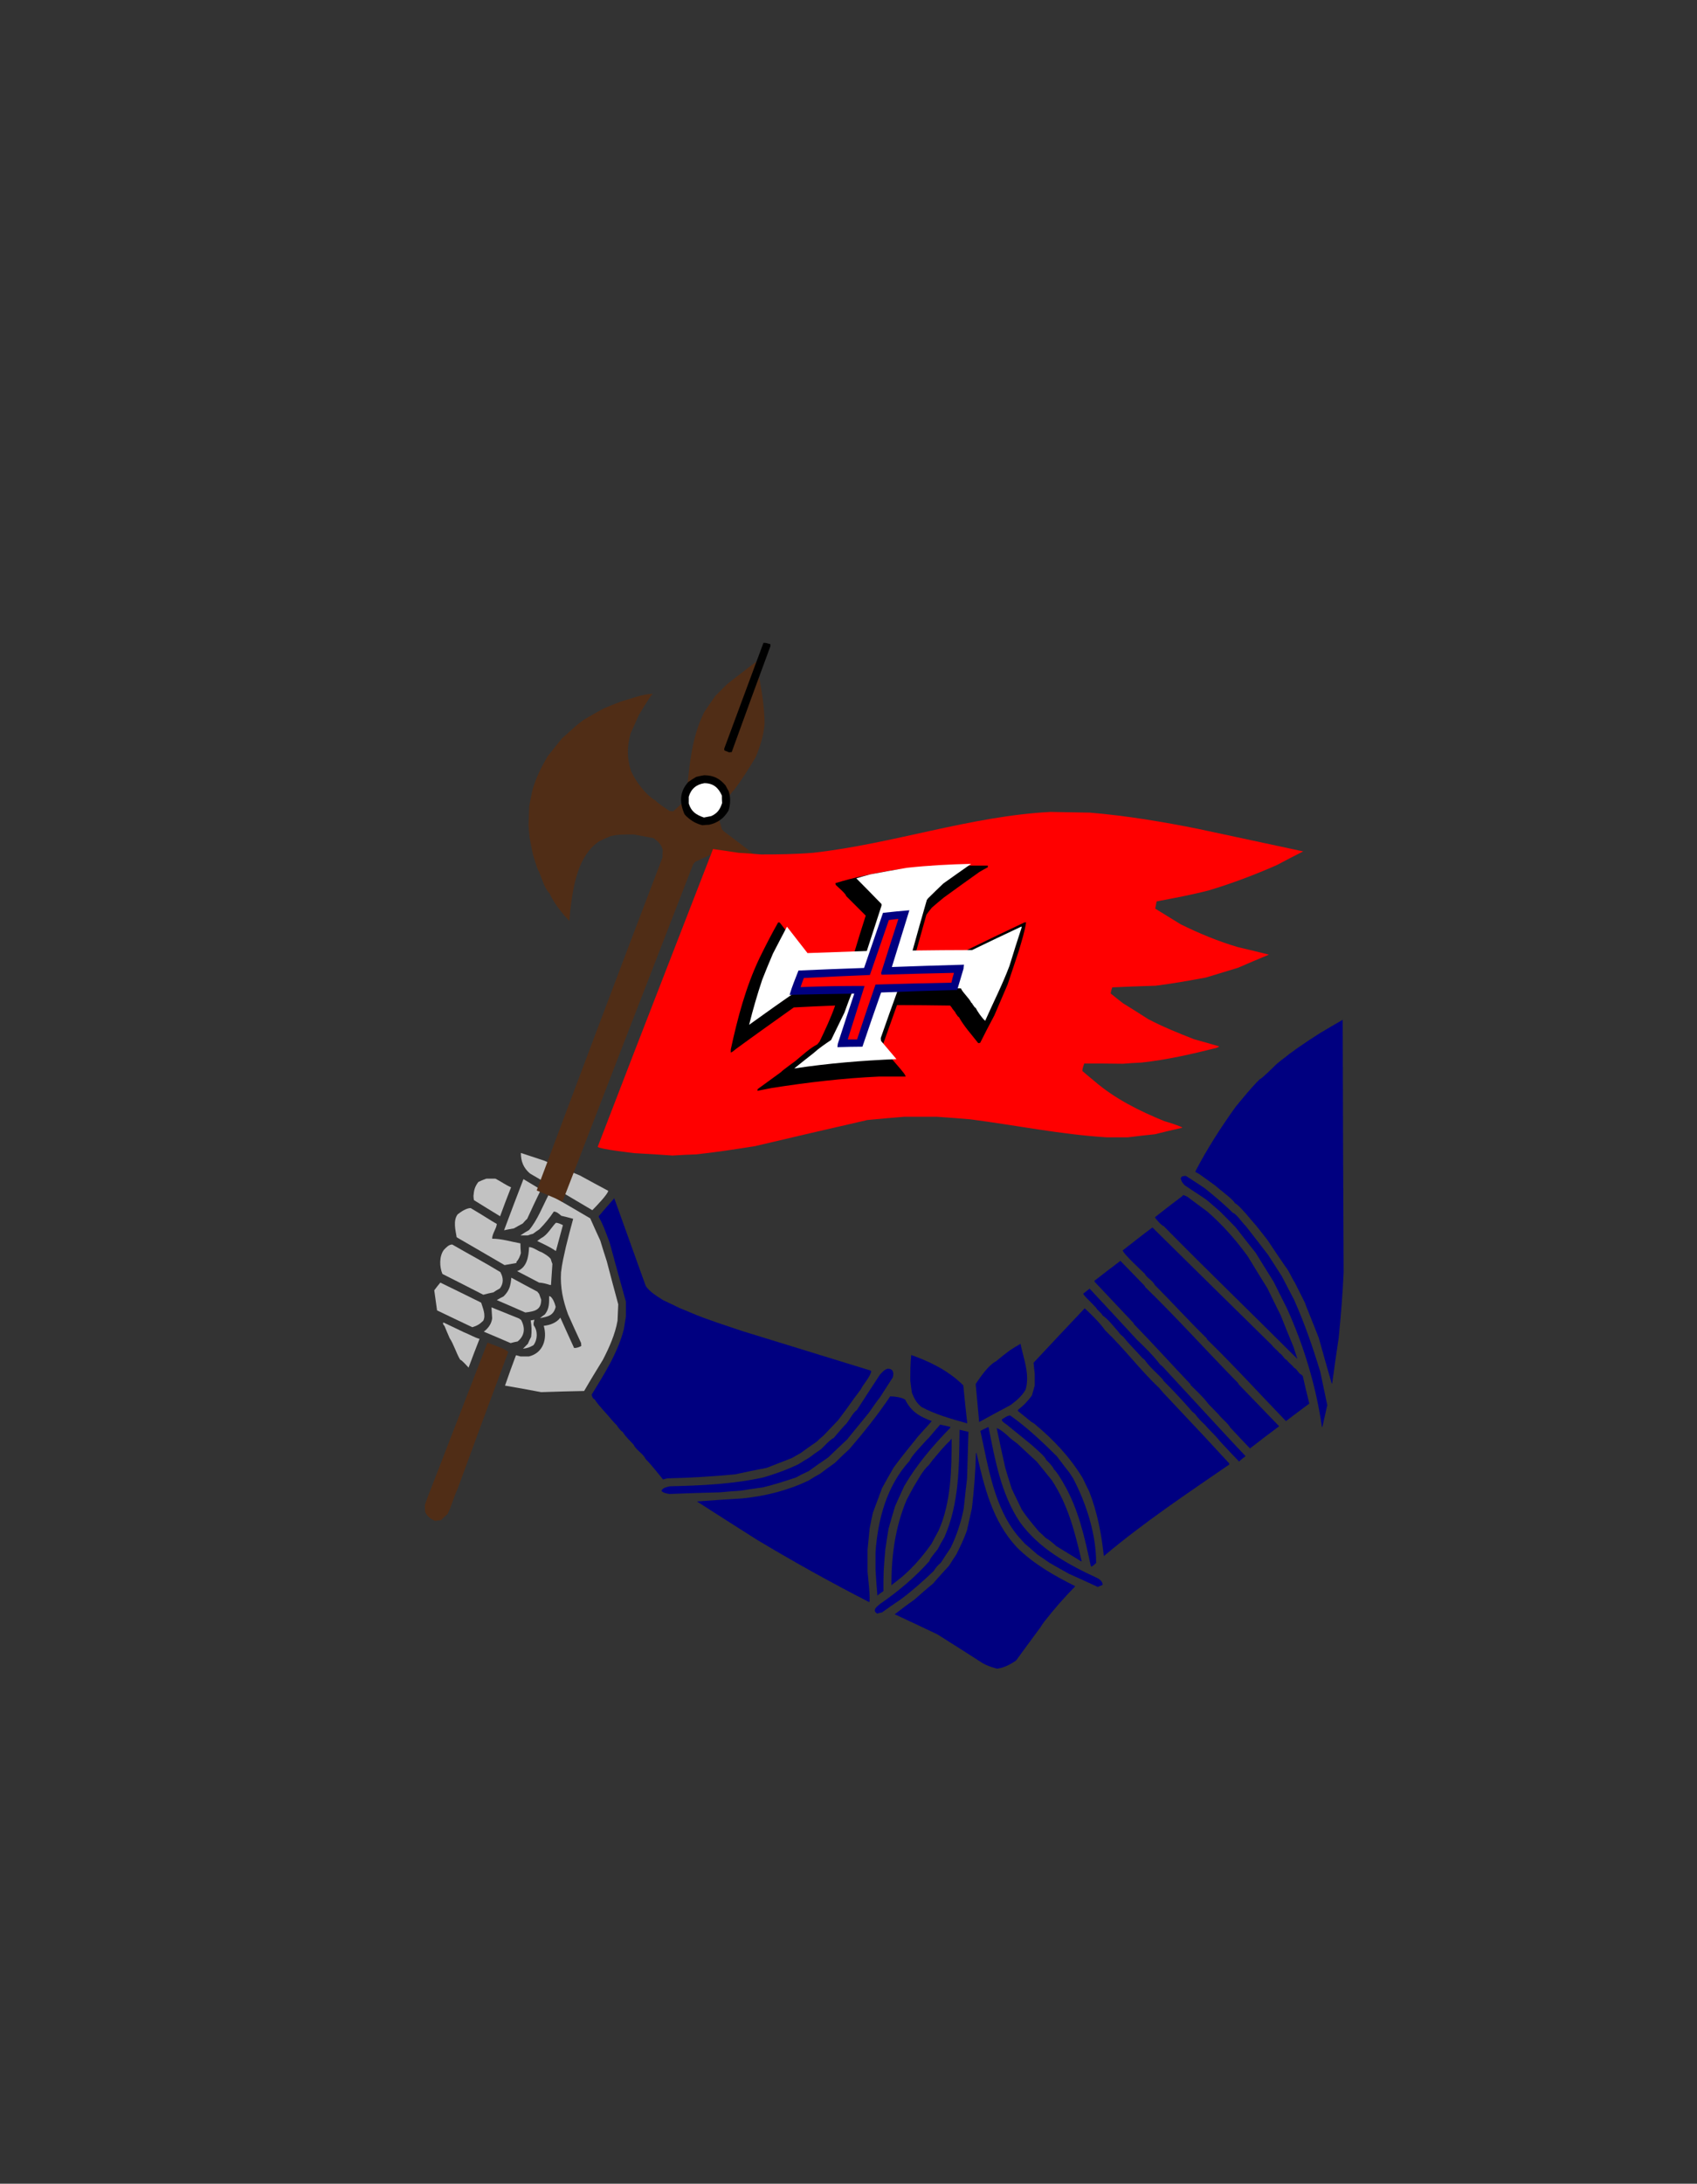 <?xml version="1.0" encoding="UTF-8" standalone="no"?>
<!-- Created with Sodipodi ("http://www.sodipodi.com/") -->

<svg
   xmlns:dc="http://purl.org/dc/elements/1.1/"
   xmlns:cc="http://creativecommons.org/ns#"
   xmlns:rdf="http://www.w3.org/1999/02/22-rdf-syntax-ns#"
   xmlns:svg="http://www.w3.org/2000/svg"
   xmlns="http://www.w3.org/2000/svg"
   xmlns:sodipodi="http://sodipodi.sourceforge.net/DTD/sodipodi-0.dtd"
   xmlns:inkscape="http://www.inkscape.org/namespaces/inkscape"
   xml:space="preserve"
   width="200mm"
   height="257.25mm"
   style="shape-rendering:geometricPrecision; text-rendering:geometricPrecision; image-rendering:optimizeQuality; fill-rule:evenodd; clip-rule:evenodd"
   viewBox="0 0 200 257.25"
   id="svg559"
   sodipodi:version="0.33beta"
   sodipodi:docname="arm with axe.svg"
   version="1.1"
   inkscape:version="0.47 r22583"><rect x="0" y="0" width="200" height="257.25" fill="#333333" stroke="none"/>
  <sodipodi:namedview
   id="base"
   showgrid="false"
   inkscape:zoom="1.0356376"
   inkscape:cx="561.00554"
   inkscape:cy="412.39742"
   inkscape:window-width="1366"
   inkscape:window-height="706"
   inkscape:window-x="-8"
   inkscape:window-y="-8"
   inkscape:window-maximized="1"
   inkscape:current-layer="svg559" />
  <defs
   id="defs560"><inkscape:perspective
   sodipodi:type="inkscape:persp3d"
   inkscape:vp_x="0 : 455.75787 : 1"
   inkscape:vp_y="0 : 1000 : 0"
   inkscape:vp_z="708.66144 : 455.75787 : 1"
   inkscape:persp3d-origin="354.33072 : 303.83858 : 1"
   id="perspective597" />
    <style
   type="text/css"
   id="style561">.fil1 {fill:#00923F}
    .fil0 {fill:#1F1A17}
    .fil4 {fill:#C2C1C1}
    .fil3 {fill:#DA251D}
    .fil2 {fill:white}
    .fil5 {fill:#FACF00}</style>
  </defs>
  
  
  
  
  
  
  
  
  
  
  
  
  
  
  
  
  
  
  
  
  
  
  
  
  
  
  
  
  
  
  
  
  
  
  
  
  
  
  
  
  
  
  
  
  
  
  
  
  
  
  
  
  
  
  
  
  
  
  
  
  
  
  
  
  
  
  
  
  
  
  
  
  
  
  
  
  
  
  
  
  
  
  
  
  
  
  
  
  
  
  
  
  
  
  
  
  
  
  
  
  
  
  
  
  
  
  
  
  <path
   id="_142044552"
   class="fil4"
   d="M117.52 196.577c-0.605,-0.165 -1.128,-0.33 -1.679,-0.633 -1.788,-1.156 -3.577,-2.284 -5.365,-3.412 -1.679,-0.798 -3.357,-1.596 -5.035,-2.366 0.77,-0.605 1.568,-1.183 2.366,-1.761 0.715,-0.633 1.431,-1.266 2.174,-1.871 0.605,-0.716 1.238,-1.403 1.871,-2.091 0.275,-0.44 0.55,-0.88 0.853,-1.321 0.468,-0.936 0.936,-1.899 1.266,-2.889 0.193,-0.881 0.385,-1.734 0.578,-2.587 0.248,-2.119 0.413,-4.293 0.468,-6.439 0,-0.028 0.028,-0.055 0.055,-0.083 0.935,4.045 1.871,8.035 4.76,11.144 1.954,1.954 4.375,3.329 6.851,4.568 0,0.028 0,0.055 0,0.083 -1.266,1.266 -2.476,2.669 -3.577,4.072 -0.165,0.22 -0.33,0.44 -0.468,0.688 -0.963,1.293 -1.926,2.614 -2.889,3.935 -0.715,0.468 -1.321,0.826 -2.229,0.963z"
   style="font-size:12;fill:#000080;stroke:none;stroke-width:1.058;fill-opacity:1;stroke-opacity:1;stroke-dasharray:none" />
  
  
  
  
  
  
  
  
  
  
  
  
  
  
  
  
  
  <path
   id="_142032280"
   class="fil4"
   d="M103.377 190.083c-0.633,-0.385 -0.028,-0.826 0.33,-1.128 2.119,-1.458 4.127,-3.137 5.833,-5.063 0,-0.248 0.826,-1.183 0.963,-1.376 0.248,-0.495 0.523,-0.963 0.798,-1.431 1.761,-4.017 1.734,-8.338 1.789,-12.658 0.33,0.083 0.688,0.165 1.046,0.248 -0.055,1.844 -0.11,3.687 -0.165,5.531 -0.138,1.156 -0.275,2.311 -0.385,3.467 -0.303,1.596 -0.826,3.192 -1.541,4.65 -0.385,0.578 -0.77,1.156 -1.156,1.761 -0.275,0.22 -0.66,0.633 -0.826,0.963 -1.238,1.183 -2.559,2.366 -3.935,3.385 -0.743,0.495 -1.458,0.991 -2.174,1.513 -0.193,0.028 -0.385,0.083 -0.578,0.138z"
   style="font-size:12;fill:#000080;stroke:none;stroke-width:1.058;fill-opacity:1;stroke-opacity:1;stroke-dasharray:none" />
  
  <path
   id="_142029904"
   class="fil4"
   d="M102.441 188.735c-4.513,-2.311 -8.97,-4.788 -13.318,-7.402 -2.339,-1.486 -4.678,-2.972 -6.989,-4.458 1.788,-0.138 3.577,-0.248 5.365,-0.358 2.697,-0.275 5.366,-0.935 7.814,-2.119 0.44,-0.275 0.88,-0.55 1.348,-0.798 0.578,-0.44 1.156,-0.853 1.734,-1.266 0.55,-0.55 1.128,-1.101 1.706,-1.623 1.706,-1.981 3.357,-4.045 4.815,-6.219 0.495,0 1.348,0.11 1.761,0.385 0.715,1.431 1.679,1.981 3.137,2.531 -0.633,0.77 -1.431,1.513 -2.036,2.339 -0.523,0.633 -1.046,1.293 -1.568,1.954 -0.303,0.385 -0.605,0.798 -0.908,1.211 -0.468,0.798 -0.908,1.596 -1.348,2.394 -0.358,0.963 -0.715,1.926 -1.073,2.889 -0.138,0.605 -0.275,1.211 -0.385,1.844 -0.083,0.826 -0.165,1.651 -0.248,2.504 0,0.853 0,1.734 0,2.614 0.028,0.44 0.385,3.385 0.193,3.577z"
   style="font-size:12;fill:#000080;stroke:none;stroke-width:1.058;fill-opacity:1;stroke-opacity:1;stroke-dasharray:none" />
  <path
   id="_142028504"
   class="fil4"
   d="M103.404 187.965c-0.083,-1.046 -0.165,-2.064 -0.22,-3.082 0,-0.688 0,-1.348 0,-2.009 0.275,-3.907 1.321,-7.842 4.017,-10.787 0.248,-0.605 1.238,-1.596 1.651,-2.064 0.193,-0.22 0.385,-0.44 0.605,-0.633 0.44,-0.523 0.88,-1.046 1.348,-1.568 0.385,0.083 0.798,0.165 1.211,0.275 -0.028,0.028 -0.055,0.083 -0.055,0.138 -2.036,2.091 -3.935,4.32 -5.393,6.824 -0.358,0.77 -0.715,1.569 -1.073,2.366 -0.275,0.88 -0.523,1.761 -0.77,2.642 -0.138,0.826 -0.275,1.651 -0.385,2.477 -0.083,0.826 -0.138,1.651 -0.193,2.504 -0.028,0.798 -0.028,1.596 -0.028,2.394 -0.248,0.165 -0.495,0.33 -0.715,0.523z"
   style="font-size:12;fill:#000080;stroke:none;stroke-width:1.058;fill-opacity:1;stroke-opacity:1;stroke-dasharray:none" />
  
  
  
  
  <path
   id="_142024528"
   class="fil4"
   d="M129.379 186.947c-1.128,-0.523 -2.256,-1.046 -3.385,-1.541 -0.798,-0.44 -1.568,-0.88 -2.339,-1.321 -0.468,-0.33 -0.935,-0.66 -1.403,-0.963 -0.495,-0.44 -0.991,-0.88 -1.486,-1.293 -0.275,-0.303 -0.523,-0.578 -0.77,-0.853 -2.862,-3.412 -3.522,-8.227 -4.457,-12.41 0.303,-0.165 0.633,-0.33 0.963,-0.468 0.77,3.88 1.458,7.842 3.687,11.199 2.284,3.164 5.696,5.008 9.135,6.604 0.303,0.138 0.633,0.44 0.633,0.798 -0.193,0.083 -0.385,0.165 -0.578,0.248z"
   style="font-size:12;fill:#000080;stroke:none;stroke-width:1.058;fill-opacity:1;stroke-opacity:1;stroke-dasharray:none" />
  
  <path
   id="_142022824"
   class="fil4"
   d="M105.055 186.754c0,-3.495 0.44,-6.824 1.788,-10.044 0.275,-0.523 0.55,-1.046 0.826,-1.541 0.44,-0.688 1.101,-2.009 1.788,-2.559 0.165,-0.22 0.33,-0.44 0.495,-0.66 0.605,-0.716 1.266,-1.541 1.954,-2.174 0.083,-0.11 0.165,-0.22 0.248,-0.303 0,3.577 -0.055,7.54 -1.541,10.841 -0.275,0.495 -0.55,1.018 -0.826,1.541 -1.183,1.679 -2.559,3.247 -4.21,4.485 -0.193,0.138 -0.358,0.275 -0.523,0.413z"
   style="font-size:12;fill:#000080;stroke:none;stroke-width:1.058;fill-opacity:1;stroke-opacity:1;stroke-dasharray:none" />
  
  <path
   id="_142021072"
   class="fil4"
   d="M128.636 184.553c-0.028,-0.028 -0.055,-0.055 -0.083,-0.083 -0.715,-3.357 -1.458,-6.742 -3.219,-9.741 -0.055,-0.11 -0.853,-1.486 -1.128,-1.623 0,-0.22 -0.77,-1.018 -0.935,-1.156 0,-0.303 -1.376,-1.431 -1.623,-1.679 -0.936,-0.77 -1.871,-1.541 -2.807,-2.284 -0.11,-0.165 -0.908,-0.523 -0.743,-0.798 0.303,-0.165 0.605,-0.44 0.963,-0.44 1.954,1.376 3.825,3.137 5.503,4.815 0.468,0.633 0.963,1.266 1.458,1.899 0.138,0.22 0.303,0.468 0.468,0.715 1.541,2.972 2.697,6.521 2.697,9.934 -0.165,0.165 -0.358,0.358 -0.55,0.44z"
   style="font-size:12;fill:#000080;stroke:none;stroke-width:1.058;fill-opacity:1;stroke-opacity:1;stroke-dasharray:none" />
  <path
   id="_142020688"
   class="fil4"
   d="M127.398 183.92c-0.991,-0.605 -1.954,-1.211 -2.917,-1.789 -0.303,-0.303 -0.88,-0.77 -1.211,-0.936 -0.275,-0.275 -0.55,-0.523 -0.826,-0.77 -0.715,-0.853 -1.431,-1.679 -2.036,-2.614 -0.385,-0.798 -0.77,-1.596 -1.156,-2.394 -0.275,-0.826 -0.523,-1.651 -0.77,-2.477 -0.358,-1.569 -0.688,-3.137 -1.018,-4.705 0.468,0.138 1.266,0.853 1.596,1.183 0.275,0.22 0.55,0.44 0.853,0.66 0.743,0.688 1.513,1.403 2.284,2.119 0.578,0.715 1.156,1.431 1.761,2.174 1.926,2.917 2.752,6.191 3.522,9.548 -0.028,0 -0.055,0 -0.083,0z"
   style="font-size:12;fill:#000080;stroke:none;stroke-width:1.058;fill-opacity:1;stroke-opacity:1;stroke-dasharray:none" />
  
  
  <path
   id="_142017352"
   class="fil4"
   d="M130.094 183.314c-0.275,-2.587 -0.77,-5.146 -1.706,-7.567 -0.275,-0.55 -0.523,-1.073 -0.77,-1.596 -1.541,-2.531 -3.439,-4.54 -5.723,-6.439 -0.138,-0.083 -0.248,-0.165 -0.358,-0.22 -0.55,-0.44 -1.073,-0.881 -1.596,-1.293 0.028,-0.055 0.055,-0.11 0.083,-0.165 0.66,-0.495 1.128,-1.018 1.596,-1.651 0.11,-0.413 0.22,-0.798 0.33,-1.183 0,-0.468 0,-0.936 0,-1.376 -0.055,-0.44 -0.11,-0.88 -0.138,-1.293 2.009,-2.146 4.017,-4.293 6.026,-6.411 0.798,0.743 1.788,1.706 2.421,2.614 2.229,2.119 4.127,4.678 6.356,6.769 0.138,0.165 0.275,0.33 0.44,0.523 1.568,1.679 3.164,3.357 4.76,5.063 1.018,1.101 2.036,2.201 3.054,3.302 0,0.028 0,0.083 0,0.138 -5.008,3.44 -10.153,6.879 -14.776,10.787z"
   style="font-size:12;fill:#000080;stroke:none;stroke-width:1.058;fill-opacity:1;stroke-opacity:1;stroke-dasharray:none" />
  
  
  
  
  
  
  
  <path
   id="_142010496"
   class="fil4"
   d="M51.262 179.159c-0.55,-0.248 -0.908,-0.523 -1.156,-1.046 -0.028,-0.303 -0.028,-0.578 -0.028,-0.853 0.248,-0.688 0.495,-1.376 0.77,-2.036 2.201,-5.696 4.402,-11.392 6.604,-17.06 0.468,0.193 2.229,0.77 2.449,1.101 -2.009,5.366 -3.99,10.732 -5.971,16.125 -0.44,0.936 -0.715,2.036 -1.183,2.972 -0.275,0.22 -0.523,0.468 -0.77,0.716 -0.248,0.028 -0.495,0.055 -0.715,0.083z"
   style="font-size:12;fill:#502d16;stroke:none;stroke-width:1.058;fill-opacity:1;stroke-opacity:1;stroke-dasharray:none" />
  
  
  
  
  
  
  <path
   id="_142000712"
   class="fil4"
   d="M78.915 175.995c-0.248,-0.028 -0.853,-0.138 -0.963,-0.385 0.193,-0.385 0.605,-0.413 0.991,-0.523 3.687,-0.083 7.429,-0.248 11.034,-1.046 1.403,-0.413 2.779,-0.908 4.1,-1.541 0.44,-0.275 0.88,-0.55 1.348,-0.826 0.44,-0.33 0.88,-0.66 1.348,-0.963 0.44,-0.413 0.991,-1.073 1.486,-1.321 0.413,-0.495 0.826,-0.963 1.238,-1.431 0.55,-0.44 0.908,-1.458 1.486,-1.844 0.908,-1.403 1.816,-2.807 2.724,-4.183 0.385,-0.385 0.798,-0.963 1.403,-0.55 0.22,0.22 0.193,0.578 0.11,0.88 -0.495,0.77 -0.991,1.541 -1.486,2.311 -0.468,0.605 -0.908,1.238 -1.348,1.871 -0.853,1.046 -1.706,2.091 -2.559,3.137 -0.743,0.688 -1.486,1.403 -2.229,2.119 -0.77,0.523 -1.541,1.046 -2.284,1.596 -0.523,0.248 -1.046,0.495 -1.541,0.77 -1.266,0.413 -2.586,0.853 -3.88,1.156 -0.88,0.11 -1.761,0.248 -2.614,0.385 -0.798,0.055 -1.596,0.11 -2.394,0.193 -2.009,0.055 -3.99,0.11 -5.971,0.193z"
   style="font-size:12;fill:#000080;stroke:none;stroke-width:1.058;fill-opacity:1;stroke-opacity:1;stroke-dasharray:none" />
  
  
  <path
   id="_141998712"
   class="fil4"
   d="M78.145 174.289c-0.66,-0.798 -1.348,-1.706 -2.064,-2.421 -0.248,-0.605 -1.156,-1.073 -1.403,-1.679 -0.33,-0.358 -1.073,-1.073 -1.293,-1.513 -0.193,-0.055 -0.605,-0.605 -0.688,-0.77 -0.193,-0.193 -0.385,-0.385 -0.55,-0.578 -0.633,-0.798 -1.513,-1.623 -2.064,-2.477 -0.248,-0.083 -0.303,-0.385 -0.358,-0.55 1.486,-2.421 3.082,-4.925 3.797,-7.705 0.083,-0.523 0.165,-1.046 0.248,-1.541 0,-0.578 0,-1.156 0,-1.706 -0.66,-2.339 -1.293,-4.678 -1.926,-6.989 -0.358,-0.936 -0.743,-2.091 -1.266,-2.972 0,-0.055 0,-0.11 0,-0.138 0.605,-0.715 1.211,-1.403 1.816,-2.091 1.238,3.44 2.476,6.879 3.715,10.346 0.468,0.688 1.348,1.211 2.036,1.651 0.66,0.303 1.321,0.633 2.009,0.963 0.413,0.165 0.826,0.33 1.266,0.523 1.954,0.826 4.072,1.486 6.109,2.174 5.008,1.541 10.016,3.082 15.024,4.623 0.028,0.028 0.083,0.055 0.138,0.083 -0.165,0.743 -0.88,1.431 -1.238,2.146 -0.578,0.77 -1.156,1.541 -1.706,2.339 -0.33,0.44 -0.66,0.88 -0.991,1.321 -0.578,0.605 -1.156,1.211 -1.734,1.816 -0.275,0.22 -0.523,0.44 -0.77,0.688 -0.633,0.44 -1.266,0.88 -1.899,1.348 -0.358,0.193 -0.688,0.385 -1.018,0.578 -0.991,0.385 -1.981,0.77 -2.972,1.156 -1.266,0.248 -2.504,0.495 -3.742,0.77 -2.642,0.248 -5.311,0.413 -7.952,0.468 -0.193,0.028 -0.358,0.083 -0.523,0.138z"
   style="font-size:12;fill:#000080;stroke:none;stroke-width:1.058;fill-opacity:1;stroke-opacity:1;stroke-dasharray:none" />
  
  
  
  <path
   id="_141994312"
   class="fil4"
   d="M146.026 172.17c-0.77,-0.798 -1.513,-1.596 -2.256,-2.394 -0.495,-0.66 -1.211,-1.266 -1.734,-1.899 -0.385,-0.358 -0.908,-0.88 -1.211,-1.321 -0.11,-0.083 -0.193,-0.165 -0.275,-0.22 -1.073,-1.238 -2.256,-2.504 -3.439,-3.687 -0.028,-0.055 -0.055,-0.11 -0.055,-0.138 -0.66,-0.716 -1.596,-1.486 -2.146,-2.311 -0.11,-0.083 -0.193,-0.165 -0.275,-0.22 -0.688,-0.798 -1.568,-1.623 -2.201,-2.449 -0.083,-0.055 -0.55,-0.468 -0.55,-0.55 -0.468,-0.523 -1.266,-1.568 -1.926,-2.009 -0.193,-0.358 -0.605,-0.578 -0.798,-0.936 -0.385,-0.413 -0.77,-0.798 -1.156,-1.183 -0.083,-0.11 -0.33,-0.33 -0.33,-0.468 0.248,-0.193 0.495,-0.385 0.743,-0.578 1.871,2.009 3.742,4.017 5.613,6.054 0.908,0.853 1.954,1.899 2.697,2.889 0.083,0.055 0.165,0.138 0.275,0.22 2.339,2.532 4.678,5.063 7.016,7.595 0.908,0.991 1.844,1.981 2.779,2.972 -0.275,0.193 -0.523,0.413 -0.77,0.633z"
   style="font-size:12;fill:#000080;stroke:none;stroke-width:1.058;fill-opacity:1;stroke-opacity:1;stroke-dasharray:none" />
  
  
  <path
   id="_141990808"
   class="fil4"
   d="M147.319 170.629c-0.798,-0.826 -1.568,-1.651 -2.339,-2.477 -0.303,-0.55 -0.991,-1.018 -1.376,-1.541 -0.413,-0.413 -0.798,-0.826 -1.183,-1.211 -0.55,-0.77 -1.431,-1.568 -2.091,-2.229 -0.028,-0.055 -0.028,-0.083 -0.028,-0.11 -2.201,-2.311 -4.402,-4.76 -6.659,-7.072 -0.028,-0.055 -0.055,-0.11 -0.083,-0.165 -1.541,-1.623 -3.054,-3.247 -4.568,-4.843 0,-0.055 0,-0.083 0,-0.11 1.018,-0.798 2.036,-1.568 3.054,-2.339 0.935,0.963 1.871,1.926 2.834,2.917 0.028,0.055 0.055,0.11 0.11,0.193 3.715,3.605 7.264,7.567 10.896,11.254 0.028,0.055 0.055,0.11 0.11,0.193 1.568,1.623 3.164,3.275 4.76,4.926 -1.156,0.853 -2.311,1.734 -3.439,2.614z"
   style="font-size:12;fill:#000080;stroke:none;stroke-width:1.058;fill-opacity:1;stroke-opacity:1;stroke-dasharray:none" />
  
  
  
  <path
   id="_141986744"
   class="fil4"
   d="M155.794 168.098c-0.688,-4.788 -2.119,-9.548 -4.127,-13.978 -0.523,-1.046 -1.046,-2.091 -1.568,-3.137 -0.715,-1.156 -1.431,-2.284 -2.119,-3.412 -0.798,-0.991 -1.568,-1.981 -2.339,-2.972 -0.605,-0.633 -1.211,-1.238 -1.816,-1.844 -0.55,-0.495 -1.101,-0.963 -1.651,-1.431 -0.853,-0.578 -1.706,-1.128 -2.531,-1.679 -0.303,-0.303 -0.413,-0.468 -0.495,-0.853 0.165,-0.303 0.303,-0.22 0.605,-0.275 0.743,0.468 1.486,0.963 2.229,1.458 1.128,0.908 2.284,1.871 3.329,2.917 0.33,0 1.183,1.266 1.513,1.541 0.881,1.128 1.761,2.256 2.642,3.412 0.523,0.826 1.073,1.679 1.623,2.531 0.468,0.908 0.935,1.816 1.431,2.752 1.238,2.779 2.201,5.586 3.082,8.475 0.275,1.293 0.55,2.614 0.825,3.935 -0.193,0.853 -0.385,1.706 -0.578,2.559 -0.028,0 -0.055,0 -0.055,0z"
   style="font-size:12;fill:#000080;stroke:none;stroke-width:1.058;fill-opacity:1;stroke-opacity:1;stroke-dasharray:none" />
  <path
   id="_141985896"
   class="fil0"
   d="M145.916 168.043c-0.88,-0.33 -1.348,-1.128 -1.046,-2.091 0.248,-0.495 0.55,-0.715 1.046,-0.908 0.248,0 0.495,0 0.743,0 0.908,0.385 1.101,0.826 1.101,1.789 -0.11,0.578 -0.55,0.963 -1.073,1.156 -0.275,0 -0.523,0.028 -0.77,0.055z"
   style="font-size:12;fill:#000080;stroke:none;stroke-width:1.058;fill-opacity:1;stroke-opacity:1;stroke-dasharray:none" />
  
  <path
   id="_141984384"
   class="fil4"
   d="M113.915 167.657c-1.816,-0.523 -3.687,-1.018 -5.338,-1.926 -0.578,-0.495 -0.826,-0.963 -1.101,-1.651 -0.083,-0.495 -0.138,-0.963 -0.193,-1.431 0,-0.991 0,-2.036 0.11,-3.027 2.256,0.798 4.43,1.871 6.136,3.577 0.138,1.486 0.303,2.972 0.468,4.458 -0.028,0 -0.055,0 -0.083,0z"
   style="font-size:12;fill:#000080;stroke:none;stroke-width:1.058;fill-opacity:1;stroke-opacity:1;stroke-dasharray:none" />
  <path
   id="_141983640"
   class="fil4"
   d="M115.401 167.52c-0.138,-1.513 -0.275,-2.999 -0.413,-4.485 0.578,-0.853 1.513,-2.229 2.394,-2.669 0.523,-0.44 1.046,-0.853 1.596,-1.266 0.413,-0.275 0.853,-0.55 1.293,-0.798 0.358,1.734 1.128,3.632 0.605,5.393 -0.413,0.743 -1.073,1.293 -1.761,1.816 -1.238,0.66 -2.476,1.321 -3.715,2.009z"
   style="font-size:12;fill:#000080;stroke:none;stroke-width:1.058;fill-opacity:1;stroke-opacity:1;stroke-dasharray:none" />
  <path
   id="_141982848"
   class="fil4"
   d="M151.557 167.41c-3.082,-3.192 -6.109,-6.521 -9.273,-9.603 -0.055,-0.083 -0.083,-0.138 -0.11,-0.193 -2.064,-2.009 -4.045,-4.21 -6.081,-6.246 -0.248,-0.523 -0.935,-0.826 -1.183,-1.321 -0.385,-0.385 -2.586,-2.394 -2.586,-2.752 1.156,-0.908 2.311,-1.816 3.494,-2.697 4.678,4.623 9.383,9.246 14.088,13.868 0.22,0.33 0.66,0.605 0.88,0.936 0.303,0.083 0.55,0.715 0.853,0.798 0.22,0.33 0.66,0.605 0.88,0.935 0.303,0.083 0.55,0.716 0.853,0.798 0.055,0.055 0.11,0.11 0.165,0.165 0.248,1.073 0.495,2.146 0.77,3.247 -0.935,0.688 -1.843,1.376 -2.752,2.064z"
   style="font-size:12;fill:#000080;stroke:none;stroke-width:1.058;fill-opacity:1;stroke-opacity:1;stroke-dasharray:none" />
  <path
   id="_141982184"
   class="fil2"
   d="M146.108 167.135c-0.138,-0.138 -0.275,-0.275 -0.385,-0.385 0,-0.358 0.028,-0.413 0.248,-0.715 0.523,-0.165 0.88,0.083 0.88,0.605 -0.11,0.358 -0.413,0.44 -0.743,0.495z"
   style="font-size:12;fill:#000080;stroke:none;stroke-width:1.058;stroke-opacity:1;stroke-dasharray:none" />
  
  
  
  
  
  
  <path
   id="_141977008"
   class="fil0"
   d="M150.401 164.438c-0.55,-0.138 -0.935,-0.495 -1.211,-0.963 -0.028,-0.33 -0.028,-0.66 -0.028,-0.991 0.523,-1.156 1.403,-1.376 2.476,-0.743 0.523,0.578 0.55,1.403 0.22,2.064 -0.138,0.11 -0.275,0.248 -0.413,0.385 -0.358,0.083 -0.715,0.165 -1.046,0.248z"
   style="font-size:12;fill:#000080;stroke:none;stroke-width:1.058;fill-opacity:1;stroke-opacity:1;stroke-dasharray:none" />
  <path
   id="_141974856"
   class="fil4"
   d="M63.782 163.998c-1.431,-0.275 -2.862,-0.523 -4.265,-0.77 0.413,-1.211 0.853,-2.394 1.293,-3.577 0.165,0.028 0.33,0.083 0.523,0.138 0.33,0 0.66,0 1.018,0 1.651,-0.413 2.174,-2.036 1.734,-3.605 0.743,-0.083 1.513,-0.358 1.954,-0.963 0.523,1.183 1.073,2.366 1.623,3.577 0.303,0 0.578,-0.083 0.853,-0.248 -0.028,-0.11 -0.028,-0.22 -0.028,-0.33 -0.523,-1.128 -1.046,-2.256 -1.541,-3.385 -0.605,-1.651 -0.935,-3.192 -0.826,-4.953 0.11,-1.018 0.358,-2.036 0.578,-3.027 0.275,-1.101 0.55,-2.201 0.853,-3.275 -0.468,-0.138 -0.935,-0.248 -1.403,-0.358 -0.248,-0.22 -0.55,-0.495 -0.88,-0.495 -0.468,0.715 -1.101,1.486 -1.706,2.091 -0.248,0.165 -0.495,0.33 -0.743,0.523 -0.22,0.055 -0.413,0.11 -0.605,0.193 -0.303,0 -0.605,0 -0.88,0 0.33,-0.22 0.66,-0.44 1.018,-0.633 0.991,-1.156 1.623,-2.862 2.339,-4.21 1.623,0.935 3.247,1.871 4.87,2.834 0.385,0.853 0.77,1.734 1.183,2.614 0.248,0.798 0.495,1.623 0.77,2.449 0.44,1.679 0.88,3.357 1.348,5.063 -0.028,0.633 -0.055,1.266 -0.083,1.926 -0.275,1.596 -0.991,3.192 -1.734,4.623 -0.743,1.211 -1.486,2.421 -2.201,3.66 -1.706,0.028 -3.385,0.083 -5.063,0.138z"
   style="font-size:12.000;fill:#c2c2c2;stroke:none;stroke-width:1.058;fill-opacity:1;stroke-opacity:1;stroke-dasharray:none;" />
  
  <path
   id="_141973296"
   class="fil2"
   d="M150.594 163.502c-0.77,0 -0.66,-1.376 0.248,-1.156 0.55,0.358 0.33,1.018 -0.248,1.156z"
   style="font-size:12;fill:#000080;stroke:none;stroke-width:1.058;stroke-opacity:1;stroke-dasharray:none" />
  
  <path
   id="_141971248"
   class="fil4"
   d="M156.95 162.98c-0.523,-1.816 -1.046,-3.632 -1.541,-5.421 -0.413,-1.046 -0.826,-2.091 -1.238,-3.109 -0.138,-0.33 -0.275,-0.66 -0.385,-0.991 -0.385,-0.77 -0.77,-1.541 -1.156,-2.311 -0.385,-0.578 -0.688,-1.403 -1.128,-1.926 -0.715,-1.046 -1.431,-2.091 -2.119,-3.137 -0.44,-0.578 -0.88,-1.128 -1.321,-1.679 -0.44,-0.495 -0.853,-0.991 -1.266,-1.486 -0.358,-0.358 -0.853,-0.991 -1.293,-1.211 0,-0.275 -1.954,-1.734 -2.339,-2.091 -0.605,-0.44 -1.183,-0.853 -1.761,-1.266 -0.165,-0.11 -0.33,-0.193 -0.495,-0.275 0,-0.055 0,-0.11 0,-0.138 1.376,-2.642 2.972,-5.118 4.705,-7.54 0.908,-1.101 1.843,-2.256 2.862,-3.274 0.193,0 1.706,-1.514 1.926,-1.734 0.385,-0.33 0.77,-0.633 1.183,-0.936 0.248,-0.22 0.523,-0.413 0.798,-0.605 0.22,-0.165 0.44,-0.33 0.688,-0.495 0.798,-0.55 1.623,-1.101 2.449,-1.623 0.908,-0.55 1.816,-1.073 2.724,-1.596 0.028,9.906 0.055,19.812 0.11,29.745 -0.11,2.559 -0.33,5.146 -0.578,7.705 -0.275,1.789 -0.523,3.577 -0.77,5.393 -0.028,0 -0.055,0 -0.055,0z"
   style="font-size:12;fill:#000080;stroke:none;stroke-width:1.058;fill-opacity:1;stroke-opacity:1;stroke-dasharray:none" />
  
  
  
  
  
  <path
   id="_141966304"
   class="fil4"
   d="M55.224 161.108c-0.11,-0.11 -0.77,-0.88 -0.991,-0.936 -0.468,-0.77 -0.743,-1.788 -1.238,-2.531 -0.22,-0.495 -0.413,-0.963 -0.605,-1.431 -0.11,-0.11 -0.275,-0.358 -0.11,-0.413 0.798,0.385 1.596,0.77 2.421,1.156 0.578,0.22 1.211,0.605 1.816,0.77 -0.44,1.128 -0.88,2.256 -1.293,3.385z"
   style="font-size:12.000;fill:#c2c2c2;stroke:none;stroke-width:1.058;fill-opacity:1;stroke-opacity:1;stroke-dasharray:none;" />
  
  
  <path
   id="_141964232"
   class="fil4"
   d="M 152.905 160.09 C 147.705 154.889 142.311 149.689 137.138 144.433 C 136.946 144.433 136.12 143.525 136.12 143.387 C 137.194 142.534 138.267 141.709 139.367 140.883 C 139.395 140.828 139.422 140.801 139.45 140.773 C 139.587 140.828 139.752 140.883 139.918 140.966 C 140.688 141.544 141.458 142.122 142.256 142.7 C 144.072 144.268 145.641 146.056 147.044 147.983 C 147.815 149.248 148.585 150.514 149.383 151.78 C 149.878 152.826 150.401 153.871 150.924 154.917 C 151.419 156.183 151.942 157.448 152.465 158.714 C 152.602 159.154 152.74 159.622 152.905 160.09 z "
   style="font-size:12;fill:#000080;stroke:none;stroke-width:1.058;fill-opacity:1;stroke-opacity:1;stroke-dasharray:none" />
  
  
  <path
   id="_141962056"
   class="fil4"
   d="M61.635 158.88c0.193,-0.193 0.385,-0.385 0.578,-0.578 0.11,-0.275 0.248,-0.55 0.385,-0.826 0.083,-0.633 0.055,-1.293 -0.055,-1.926 0.138,-0.028 0.275,-0.055 0.44,-0.083 -0.055,0.22 -0.138,0.385 -0.083,0.66 0.495,0.66 0.468,1.679 -0.028,2.339 -0.44,0.248 -0.715,0.358 -1.238,0.413z"
   style="font-size:12.000;fill:#c2c2c2;stroke:none;stroke-width:1.058;fill-opacity:1;stroke-opacity:1;stroke-dasharray:none;" />
  
  <path
   id="_141960160"
   class="fil4"
   d="M60.177 158.219c-1.073,-0.468 -2.119,-0.908 -3.164,-1.348 0.523,-0.385 0.908,-0.908 0.991,-1.568 -0.028,-0.44 -0.055,-0.88 -0.083,-1.293 1.073,0.44 2.174,0.88 3.274,1.321 0.055,0.055 0.138,0.11 0.22,0.165 0.523,0.963 0.413,1.871 -0.413,2.531 -0.275,0.055 -0.55,0.11 -0.826,0.193z"
   style="font-size:12.000;fill:#c2c2c2;stroke:none;stroke-width:1.058;fill-opacity:1;stroke-opacity:1;stroke-dasharray:none;" />
  
  <path
   id="_141958752"
   class="fil4"
   d="M55.664 156.348c-1.403,-0.66 -2.779,-1.321 -4.155,-1.981 -0.11,-0.798 -0.22,-1.596 -0.33,-2.366 0.22,-0.303 0.468,-0.605 0.715,-0.908 1.348,0.66 2.724,1.321 4.1,2.009 0.22,0.11 0.468,0.22 0.715,0.358 0.193,0.633 0.578,1.458 0.248,2.119 -0.413,0.413 -0.743,0.605 -1.293,0.77z"
   style="font-size:12.000;fill:#c2c2c2;stroke:none;stroke-width:1.058;fill-opacity:1;stroke-opacity:1;stroke-dasharray:none;" />
  
  
  
  <path
   id="_141955872"
   class="fil4"
   d="M63.644 155.275c0.193,-0.165 0.385,-0.303 0.578,-0.44 0.523,-0.688 0.495,-1.293 0.495,-2.146 0.385,0 0.715,0.963 0.77,1.266 -0.248,1.018 -0.908,1.156 -1.844,1.321z"
   style="font-size:12.000;fill:#c2c2c2;stroke:none;stroke-width:1.058;fill-opacity:1;stroke-opacity:1;stroke-dasharray:none;" />
  
  <path
   id="_141954824"
   class="fil0"
   d="M133.781 154.89c-0.908,-0.303 -1.293,-0.798 -1.293,-1.761 0.275,-0.826 0.523,-1.046 1.321,-1.266 1.128,0 1.679,0.66 1.679,1.734 -0.248,0.935 -0.798,1.211 -1.706,1.293z"
   style="font-size:12;fill:#000080;stroke:none;stroke-width:1.058;fill-opacity:1;stroke-opacity:1;stroke-dasharray:none" />
  <path
   id="_141953944"
   class="fil4"
   d="M61.91 154.614c-1.128,-0.495 -2.256,-0.991 -3.357,-1.458 0.248,-0.165 0.523,-0.303 0.798,-0.44 0.688,-0.688 0.825,-1.238 0.908,-2.201 1.018,0.55 2.036,1.101 3.082,1.651 0.055,0.083 0.11,0.165 0.193,0.248 0.083,0.22 0.165,0.44 0.248,0.688 0,1.238 -0.77,1.376 -1.871,1.513z"
   style="font-size:12.000;fill:#c2c2c2;stroke:none;stroke-width:1.058;fill-opacity:1;stroke-opacity:1;stroke-dasharray:none;" />
  
  <path
   id="_141952816"
   class="fil2"
   d="M133.947 153.982c-0.275,-0.138 -0.55,-0.358 -0.55,-0.688 0.165,-0.358 0.495,-0.688 0.935,-0.413 0.385,0.578 0.193,0.881 -0.385,1.101z"
   style="font-size:12;fill:#000080;stroke:none;stroke-width:1.058;stroke-opacity:1;stroke-dasharray:none" />
  
  
  <path
   id="_141950536"
   class="fil4"
   d="M56.958 152.523c-1.623,-0.826 -3.219,-1.651 -4.815,-2.449 -0.358,-0.826 -0.385,-2.091 0.165,-2.834 0.275,-0.275 0.578,-0.633 0.991,-0.633 1.844,1.073 3.825,2.119 5.668,3.247 0.385,0.688 0.385,1.348 -0.055,1.926 -0.275,0.138 -0.523,0.303 -0.77,0.468 -0.413,0.083 -0.798,0.165 -1.183,0.275z"
   style="font-size:12.000;fill:#c2c2c2;stroke:none;stroke-width:1.058;fill-opacity:1;stroke-opacity:1;stroke-dasharray:none;" />
  
  
  
  
  <path
   id="_141945704"
   class="fil4"
   d="M64.8 151.368c-0.413,-0.138 -0.826,-0.248 -1.266,-0.275 -0.88,-0.468 -1.733,-0.908 -2.586,-1.348 1.156,-0.44 1.348,-1.679 1.403,-2.834 0.495,0 1.018,0.468 1.486,0.605 0.385,0.22 0.798,0.44 1.073,0.798 0.055,0.193 0.11,0.385 0.193,0.578 -0.055,0.826 -0.11,1.651 -0.165,2.477 -0.055,0 -0.11,0 -0.138,0z"
   style="font-size:12.000;fill:#c2c2c2;stroke:none;stroke-width:1.058;fill-opacity:1;stroke-opacity:1;stroke-dasharray:none;" />
  <path
   id="_141944960"
   class="fil0"
   d="M137.551 151.285c-0.88,-0.358 -1.211,-0.826 -1.211,-1.761 0.165,-0.66 0.523,-0.991 1.128,-1.238 0.523,0 0.963,-0.028 1.348,0.358 0.358,0 0.523,1.046 0.523,1.376 -0.083,0.193 -0.138,0.385 -0.193,0.578 -0.303,0.303 -0.578,0.495 -0.963,0.633 -0.22,0 -0.44,0.028 -0.633,0.055z"
   style="font-size:12;fill:#000080;stroke:none;stroke-width:1.058;fill-opacity:1;stroke-opacity:1;stroke-dasharray:none" />
  
  <path
   id="_141944192"
   class="fil2"
   d="M137.689 150.377c-0.11,-0.083 -0.193,-0.138 -0.275,-0.193 -0.633,-1.128 1.238,-1.376 0.935,-0.138 -0.138,0.22 -0.44,0.275 -0.66,0.33z"
   style="font-size:12;fill:#000080;stroke:none;stroke-width:1.058;stroke-opacity:1;stroke-dasharray:none" />
  
  
  <path
   id="_141941664"
   class="fil4"
   d="M59.462 149.029c-1.899,-1.101 -3.77,-2.201 -5.641,-3.275 -0.138,-0.826 -0.44,-1.954 0.11,-2.697 0.385,-0.303 1.018,-0.743 1.541,-0.743 0.826,0.495 1.651,0.991 2.477,1.514 0.193,0.11 0.385,0.22 0.605,0.358 -0.055,0.578 -0.55,1.128 -0.55,1.734 1.128,0 2.229,0.358 3.329,0.55 0,0.385 0.028,0.77 0.055,1.156 -0.11,0.358 -0.248,0.743 -0.523,1.018 0,0.028 0,0.083 0,0.138 -0.468,0.083 -0.935,0.165 -1.403,0.248z"
   style="font-size:12.000;fill:#c2c2c2;stroke:none;stroke-width:1.058;fill-opacity:1;stroke-opacity:1;stroke-dasharray:none;" />
  
  <path
   id="_141940592"
   class="fil0"
   d="M141.596 147.433c-0.963,-0.468 -1.156,-0.798 -1.156,-1.844 0.11,-0.248 0.22,-0.495 0.358,-0.715 0.22,-0.165 0.468,-0.303 0.715,-0.44 0.248,0 0.523,0 0.798,0 0.523,0.165 0.88,0.605 1.073,1.101 0,0.248 0,0.523 0,0.798 -0.413,0.908 -0.88,0.991 -1.788,1.101z"
   style="font-size:12;fill:#000080;stroke:none;stroke-width:1.058;fill-opacity:1;stroke-opacity:1;stroke-dasharray:none" />
  <path
   id="_141939904"
   class="fil4"
   d="M65.515 147.378c-0.66,-0.468 -1.458,-0.826 -2.201,-1.183 0.165,-0.138 0.33,-0.248 0.495,-0.358 0.715,-0.358 1.183,-1.266 1.706,-1.789 0.275,0 0.605,0.165 0.826,0.275 -0.275,1.018 -0.55,2.036 -0.826,3.054z"
   style="font-size:12.000;fill:#c2c2c2;stroke:none;stroke-width:1.058;fill-opacity:1;stroke-opacity:1;stroke-dasharray:none;" />
  <path
   id="_141939384"
   class="fil2"
   d="M141.789 146.525c-0.44,-0.275 -0.633,-0.66 -0.193,-1.101 0.165,-0.028 0.33,-0.055 0.523,-0.055 0.083,0.083 0.193,0.165 0.303,0.248 0,0.193 0,0.385 0,0.605 -0.165,0.165 -0.413,0.248 -0.633,0.303z"
   style="font-size:12;fill:#000080;stroke:none;stroke-width:1.058;stroke-opacity:1;stroke-dasharray:none" />
  <path
   id="_141938664"
   class="fil4"
   d="M59.407 144.929c0.743,-2.009 1.513,-4.017 2.284,-6.026 0.688,0.413 1.376,0.826 2.064,1.238 -0.55,1.128 -1.101,2.284 -1.623,3.44 -0.193,0.165 -0.358,0.358 -0.523,0.55 -0.358,0.193 -0.715,0.385 -1.046,0.578 -0.385,0.055 -0.77,0.138 -1.156,0.22z"
   style="font-size:12.000;fill:#c2c2c2;stroke:none;stroke-width:1.058;fill-opacity:1;stroke-opacity:1;stroke-dasharray:none;" />
  
  
  
  
  
  
  
  
  <path
   id="_141931416"
   class="fil4"
   d="M58.939 143.278c-1.046,-0.633 -2.064,-1.266 -3.082,-1.899 -0.028,-0.165 -0.055,-0.33 -0.055,-0.495 0.055,-0.716 0.165,-1.101 0.578,-1.651 0.303,-0.138 0.605,-0.275 0.935,-0.385 0.358,0 0.715,0 1.073,0 0.605,0.303 1.238,0.77 1.844,1.018 -0.44,1.128 -0.88,2.256 -1.293,3.412z"
   style="font-size:12.000;fill:#c2c2c2;stroke:none;stroke-width:1.058;fill-opacity:1;stroke-opacity:1;stroke-dasharray:none;" />
  <path
   id="_141931032"
   class="fil4"
   d="M69.807 142.562c-2.449,-1.458 -4.898,-2.889 -7.347,-4.32 -0.77,-0.66 -1.073,-1.431 -1.073,-2.421 0.908,0.303 1.816,0.605 2.752,0.908 0.193,0.083 0.385,0.165 0.578,0.248 1.183,0.495 2.394,0.991 3.605,1.486 1.101,0.605 2.229,1.211 3.357,1.816 0,0.358 -1.458,1.871 -1.871,2.284z"
   style="font-size:12.000;fill:#c2c2c2;stroke:none;stroke-width:1.058;fill-opacity:1;stroke-opacity:1;stroke-dasharray:none;" />
  
  
  
  
  
  
  
  
  
  
  <path
   id="_141920808"
   class="fil4"
   d="m 66.279,141.587 c -0.248,-0.138 -0.495,-0.275 -0.743,-0.385 -0.77,-0.33 -1.541,-0.66 -2.284,-0.963 4.898,-13.07 9.851,-26.223 14.831,-39.239 0,-0.303 0,-0.578 0.028,-0.853 -0.165,-0.688 -0.55,-1.018 -1.073,-1.403 -0.798,-0.165 -1.596,-0.303 -2.366,-0.44 -0.908,0 -1.816,-0.028 -2.697,0.193 -0.468,0.193 -0.908,0.385 -1.348,0.605 -2.476,1.651 -3.027,5.091 -3.384,7.842 -0.055,0.495 -0.11,1.018 -0.138,1.541 -0.825,-0.826 -1.899,-2.201 -2.339,-3.247 -0.715,-0.716 -0.935,-2.036 -1.431,-2.917 -0.193,-0.55 -0.358,-1.101 -0.523,-1.651 -0.138,-0.66 -0.275,-1.293 -0.385,-1.926 -0.055,-0.523 -0.11,-1.046 -0.138,-1.541 0.028,-0.743 0.055,-1.486 0.083,-2.229 0.11,-0.66 0.248,-1.293 0.385,-1.926 0.413,-1.431 1.046,-2.697 1.788,-3.962 0.55,-0.688 1.101,-1.376 1.651,-2.064 0.605,-0.55 1.211,-1.101 1.816,-1.623 0.248,-0.193 0.495,-0.385 0.743,-0.578 0.77,-0.468 1.568,-0.908 2.366,-1.348 0.688,-0.303 1.403,-0.578 2.119,-0.853 1.156,-0.303 2.504,-0.88 3.687,-0.88 -0.138,0.138 -0.248,0.275 -0.358,0.44 -0.44,0.66 -0.853,1.348 -1.266,2.036 -0.33,0.716 -0.66,1.458 -0.991,2.201 -0.413,1.541 -0.44,2.889 0.055,4.403 0.523,1.183 1.706,2.807 2.862,3.467 0.495,0.495 1.156,0.881 1.706,1.266 0.138,0 0.275,0 0.413,0.028 0.468,-0.44 0.936,-0.88 1.431,-1.293 0.028,-0.083 0.055,-0.138 0.083,-0.193 0.358,-3.495 0.55,-7.017 2.119,-10.181 0.44,-0.66 0.88,-1.321 1.348,-1.954 0.44,-0.44 0.88,-0.88 1.321,-1.321 0.495,-0.413 0.991,-0.798 1.513,-1.183 0.248,-0.193 0.495,-0.385 0.743,-0.578 0.413,-0.33 0.826,-0.633 1.238,-0.935 0.413,2.421 0.963,4.843 0.963,7.319 -0.11,1.376 -0.495,2.614 -1.046,3.935 -0.77,1.293 -1.651,2.697 -2.559,3.88 -0.11,0.083 -0.193,0.193 -0.275,0.303 -0.55,0.715 -1.101,1.431 -1.651,2.146 0,0.688 0.33,1.486 0.495,2.146 0.055,0.083 0.138,0.165 0.22,0.248 1.431,1.073 2.862,2.174 4.32,3.275 -1.844,-0.22 -3.687,-0.44 -5.531,-0.66 -0.715,0.33 -1.431,0.66 -2.146,0.991 -0.083,0.083 -0.165,0.193 -0.248,0.303 -5.146,13.236 -10.291,26.498 -15.409,39.761 z"
   style="font-size:12px;fill:#502d16;fill-opacity:1;stroke:none" />
  <path
   id="_141919112"
   class="fil4"
   d="M79.245 136.123c-1.486,-0.11 -2.972,-0.193 -4.43,-0.275 -0.248,-0.028 -4.1,-0.468 -4.375,-0.743 2.807,-7.319 5.641,-14.611 8.475,-21.903 1.706,-4.403 3.412,-8.805 5.118,-13.18 0.991,0.138 1.981,0.275 2.999,0.44 0.88,0.055 1.761,0.11 2.669,0.193 2.036,0 4.072,-0.028 6.109,-0.193 9.41,-1.046 18.518,-4.32 27.983,-4.815 1.541,0.028 3.082,0.055 4.65,0.083 4.293,0.358 8.585,1.073 12.822,1.926 4.1,0.881 8.2,1.761 12.327,2.642 -1.046,0.523 -2.064,1.046 -3.082,1.596 -2.614,1.156 -5.311,2.174 -8.062,2.999 -2.009,0.523 -4.1,0.908 -6.136,1.293 -0.055,0.275 -0.11,0.55 -0.165,0.853 0.991,0.605 1.981,1.211 2.999,1.844 2.174,1.073 4.43,2.009 6.769,2.697 1.211,0.275 2.421,0.578 3.632,0.88 -1.211,0.495 -2.421,1.018 -3.632,1.541 -1.266,0.385 -2.531,0.77 -3.797,1.156 -1.954,0.358 -3.935,0.716 -5.916,0.963 -1.706,0.055 -3.412,0.11 -5.118,0.193 -0.083,0.22 -0.138,0.468 -0.193,0.716 0.468,0.385 0.963,0.77 1.458,1.156 0.991,0.605 1.981,1.238 2.972,1.871 1.734,0.908 3.577,1.651 5.393,2.366 0.991,0.275 1.981,0.55 2.999,0.853 -0.11,0.055 -0.22,0.11 -0.33,0.165 -2.944,0.743 -5.833,1.403 -8.86,1.734 -0.743,0.028 -1.458,0.083 -2.174,0.138 -1.541,-0.028 -3.054,-0.028 -4.568,-0.028 -0.083,0.303 -0.22,0.55 -0.22,0.881 0.44,0.385 0.908,0.77 1.376,1.156 2.449,2.119 5.338,3.55 8.31,4.76 0.22,0.055 2.091,0.633 2.091,0.77 -1.101,0.248 -2.174,0.495 -3.247,0.77 -1.073,0.11 -2.119,0.22 -3.164,0.358 -0.853,0 -1.679,0 -2.504,0 -5.366,-0.33 -10.731,-1.431 -16.069,-2.119 -1.321,-0.11 -2.642,-0.22 -3.962,-0.303 -1.266,0 -2.531,0 -3.797,0 -1.458,0.11 -2.917,0.248 -4.375,0.385 -4.43,1.018 -8.86,2.036 -13.263,3.082 -2.284,0.358 -4.595,0.716 -6.879,0.963 -0.963,0.028 -1.899,0.083 -2.834,0.138z"
   style="font-size:12;fill:#ff0000;stroke:none;stroke-width:1.058;fill-opacity:1;stroke-opacity:1;stroke-dasharray:none" />
  
  
  
  
  
  
  
  
  
  
  
  
  
  
  <path
   id="_141905352"
   class="fil0"
   d="M89.261 128.501c0,-0.083 0.028,-0.165 0.055,-0.22 0.908,-0.66 1.816,-1.321 2.724,-1.981 0.083,-0.083 0.165,-0.165 0.275,-0.248 0.468,-0.358 0.935,-0.715 1.403,-1.046 0.77,-0.633 1.734,-1.541 2.614,-1.981 0.083,-0.11 0.165,-0.22 0.248,-0.303 0.66,-1.376 1.348,-2.834 1.844,-4.265 -1.623,0.055 -3.247,0.138 -4.87,0.22 -2.284,1.623 -4.568,3.247 -6.824,4.898 -0.193,0.138 -0.385,0.358 -0.605,0.413 0,-0.138 0,-0.248 0,-0.358 0.798,-3.687 1.761,-7.347 3.384,-10.759 0.688,-1.403 1.431,-2.862 2.201,-4.21 0.055,0 0.11,0 0.193,0.028 0.963,1.238 1.926,2.477 2.917,3.715 1.926,0 3.962,0.028 5.861,-0.193 0.44,-1.458 0.88,-2.917 1.348,-4.348 -0.77,-0.77 -1.541,-1.541 -2.311,-2.311 0,-0.248 -1.018,-1.101 -1.211,-1.293 -0.028,-0.083 -0.055,-0.165 -0.055,-0.22 2.229,-0.688 4.513,-1.156 6.824,-1.541 1.101,-0.138 2.201,-0.275 3.302,-0.385 0.826,-0.055 1.651,-0.11 2.504,-0.138 1.761,0 3.55,0 5.338,0 0,0.055 0,0.11 0,0.193 -0.33,0.165 -0.66,0.358 -0.991,0.55 -1.403,0.991 -2.807,2.009 -4.21,3.027 -0.468,0.385 -0.935,0.77 -1.403,1.183 -0.22,0.275 -0.44,0.55 -0.633,0.826 -0.413,1.458 -0.825,2.917 -1.238,4.403 1.871,-0.028 3.742,-0.055 5.641,-0.055 2.366,-1.156 4.76,-2.311 7.154,-3.44 0.055,0 0.11,0 0.193,0 -0.165,1.073 -0.55,2.284 -0.853,3.329 -0.44,1.321 -0.88,2.642 -1.321,3.962 -0.523,1.211 -1.046,2.421 -1.568,3.66 -0.578,1.073 -1.128,2.146 -1.678,3.247 -0.083,0 -0.165,0 -0.22,0.028 -0.743,-0.963 -1.706,-2.009 -2.284,-3.082 -0.138,0 -0.248,-0.33 -0.358,-0.385 0,-0.193 -0.413,-0.523 -0.468,-0.715 -0.083,-0.083 -0.138,-0.165 -0.193,-0.248 -2.091,-0.028 -4.182,-0.055 -6.274,-0.055 -0.578,1.623 -1.156,3.247 -1.734,4.87 0,0.055 0,0.11 0.028,0.165 0.715,0.853 1.431,1.706 2.174,2.559 0.193,0.275 0.468,0.495 0.55,0.826 -1.073,0 -2.119,0 -3.164,0 -4.237,0.193 -8.447,0.688 -12.63,1.348 -0.578,0.11 -1.128,0.22 -1.678,0.33z"
   style="font-size:12.000;fill:#000000;stroke:none;stroke-width:1.058;fill-opacity:1;stroke-opacity:1;stroke-dasharray:none;" />
  <path
   id="_141903872"
   class="fil2"
   d="m 93.601,125.87 c 0.743,-0.605 1.513,-1.211 2.284,-1.816 0.633,-0.578 1.376,-1.073 2.064,-1.541 0.523,-1.073 1.046,-2.146 1.568,-3.219 0.33,-0.908 0.66,-1.816 1.018,-2.697 -0.028,-0.083 -0.028,-0.138 -0.028,-0.193 -2.091,0.083 -4.182,0.165 -6.246,0.275 -0.138,0.028 -0.275,0.055 -0.413,0.11 -1.871,1.293 -3.715,2.614 -5.558,3.935 0.44,-1.789 0.963,-3.577 1.541,-5.311 0.413,-1.046 0.826,-2.064 1.266,-3.082 0.55,-1.073 1.101,-2.119 1.651,-3.164 0.798,1.018 1.596,2.064 2.421,3.109 2.311,-0.083 4.65,-0.165 6.989,-0.248 0.578,-1.789 1.156,-3.577 1.733,-5.338 0,-0.083 0,-0.138 0,-0.193 -0.991,-1.018 -1.981,-2.036 -2.972,-3.027 0.55,-0.165 1.101,-0.33 1.651,-0.468 1.431,-0.275 2.862,-0.523 4.292,-0.77 2.531,-0.275 5.063,-0.413 7.594,-0.468 -1.101,0.77 -2.201,1.541 -3.274,2.311 -0.605,0.578 -1.211,1.156 -1.788,1.734 -0.055,0.055 -0.11,0.138 -0.165,0.22 -0.578,1.981 -1.128,3.962 -1.679,5.944 2.339,-0.028 4.678,-0.055 7.016,-0.055 1.926,-0.935 3.852,-1.844 5.778,-2.752 0.028,0 0.055,0 0.083,0.028 -0.495,1.513 -0.991,3.054 -1.458,4.595 -0.826,2.201 -1.926,4.348 -2.862,6.466 -0.385,-0.33 -0.908,-1.101 -1.128,-1.541 -0.138,0 -0.248,-0.33 -0.358,-0.385 0,-0.11 -0.083,-0.165 -0.138,-0.193 -0.303,-0.605 -0.963,-1.128 -1.238,-1.706 -2.449,-0.028 -4.898,-0.028 -7.347,-0.028 -0.715,1.954 -1.403,3.907 -2.091,5.861 0,0.11 0,0.22 0.028,0.358 0.605,0.715 1.211,1.431 1.816,2.146 -4.045,0.165 -8.062,0.495 -12.052,1.101 z"
   style="font-size:12px;fill:#ffffff;stroke:none" />
  
  
  
  
  
  
  
  
  <path
   id="_141895280"
   class="fil0"
   d="M98.699 123.356c0,-0.165 0.028,-0.303 0.055,-0.44 0.633,-1.954 1.266,-3.907 1.926,-5.861 -2.559,0.028 -5.09,0.083 -7.622,0.138 0.275,-0.963 0.688,-1.926 1.046,-2.862 2.559,-0.11 5.146,-0.22 7.732,-0.303 0.743,-2.174 1.486,-4.348 2.229,-6.494 1.018,-0.11 2.064,-0.22 3.109,-0.303 -0.688,2.229 -1.376,4.458 -2.064,6.687 2.834,-0.11 5.668,-0.193 8.502,-0.275 -0.028,0.138 -0.055,0.303 -0.055,0.468 -0.248,0.826 -0.495,1.651 -0.743,2.504 -2.999,0.083 -5.998,0.193 -8.97,0.303 -0.743,2.119 -1.486,4.238 -2.201,6.384 -0.991,0 -1.981,0.028 -2.944,0.055z"
   style="font-size:12;fill:#000080;stroke:none;stroke-width:1.058;fill-opacity:1;stroke-opacity:1;stroke-dasharray:none" />
  <path
   id="_141894512"
   class="fil3"
   d="M99.91 122.448c0.66,-2.119 1.321,-4.21 1.981,-6.301 -2.504,0 -5.035,0.028 -7.539,0.138 0.11,-0.358 0.248,-0.715 0.385,-1.073 2.587,-0.138 5.173,-0.248 7.787,-0.358 0.743,-2.174 1.486,-4.32 2.229,-6.466 0.358,-0.055 0.743,-0.11 1.128,-0.138 -0.688,2.119 -1.376,4.238 -2.036,6.356 0,0.055 0.028,0.138 0.055,0.22 2.834,-0.083 5.668,-0.165 8.53,-0.22 -0.11,0.385 -0.22,0.77 -0.303,1.156 -2.999,0.055 -5.971,0.138 -8.943,0.22 -0.743,2.146 -1.458,4.293 -2.174,6.466 -0.385,0 -0.743,0 -1.101,0z"
   style="font-size:12;fill:#ff0000;stroke:none;stroke-width:1.058;fill-opacity:1;stroke-opacity:1;stroke-dasharray:none" />
  
  
  
  
  
  
  
  
  
  
  
  
  
  
  
  
  
  
  
  
  
  
  
  
  
  
  
  
  
  
  
  
  
  
  
  
  
  
  
  
  <path
   id="_141860728"
   class="fil0"
   d="M82.795 97.215c-0.798,-0.193 -1.321,-0.523 -1.926,-1.073 -0.083,-0.083 -0.138,-0.165 -0.193,-0.22 -0.605,-1.376 -0.605,-2.642 0.44,-3.797 0.303,-0.22 0.605,-0.413 0.935,-0.605 0.303,-0.083 0.605,-0.138 0.936,-0.193 1.101,0 1.843,0.385 2.531,1.211 0.11,0.22 0.22,0.44 0.358,0.66 0.248,0.743 0.22,1.568 -0.028,2.311 -0.523,0.881 -1.266,1.431 -2.284,1.651 -0.275,0 -0.523,0.028 -0.77,0.055z"
   style="font-size:12.000;fill:#000000;stroke:none;stroke-width:1.058;fill-opacity:1;stroke-opacity:1;stroke-dasharray:none;" />
  
  
  
  <path
   id="_141857816"
   class="fil2"
   d="M82.96 96.307c-0.936,-0.33 -1.486,-0.688 -1.789,-1.651 0,-0.275 0,-0.55 0,-0.798 0.275,-0.935 0.908,-1.458 1.844,-1.596 1.046,0 1.651,0.523 2.064,1.458 0,0.275 0,0.578 0.028,0.88 -0.248,0.743 -0.55,1.211 -1.293,1.541 -0.303,0.055 -0.578,0.11 -0.853,0.165z"
   style="font-size:12.000;fill:#ffffff;stroke:none;stroke-width:1.058;stroke-opacity:1;stroke-dasharray:none;" />
  
  
  
  
  
  
  
  
  
  
  
  
  
  
  
  
  
  
  
  <path
   id="_141843408"
   class="fil0"
   d="M85.932 88.63c-0.193,-0.083 -0.385,-0.165 -0.55,-0.22 -0.028,-0.083 -0.028,-0.165 -0.028,-0.22 1.541,-4.155 3.082,-8.31 4.623,-12.465 0.358,0 0.413,0.055 0.825,0.165 0,0.055 0,0.138 0,0.22 -1.541,4.155 -3.054,8.31 -4.568,12.493 -0.11,0 -0.22,0 -0.303,0.028z"
   style="font-size:12.000;fill:#000000;stroke:none;stroke-width:1.058;fill-opacity:1;stroke-opacity:1;stroke-dasharray:none;" />
  
  
  
  
  
  
  
  
  
  
  
  
  
  
  
  
  
  
  
  
  
  
  
  
  
  
  
  
  
  
  
  
  
  
  
  
  
  
  
  
  
  
  
  
  
  
  
  
  
  
  
  
  
  
  
  
  
  
  
  
  
  
  
  
  
  
  
  
  
  
  
  
  
  
  
  
  
  
  
  
  
  
  
  
  
  
  
  
  
  
  
  
  
  
  
  
  
  
  
  
  
  
  
  
  
  
  
  
  
  
  
  
  
  
  
  
  
  
  
  
  
  
  
  
  
  
  
  
  
  
  
  
  
  
  
  
  
  
  
  
  
  
  
  
  
  
  
  
  
  
  
  
  
  
  
  
  
  
  
  
  
  
  
  
  
  
  
  
  
  
  
  
  
  
  
  
  
  
  
  
  
  
  
  
  
  
  
  
  
  
  
  
  
  
  
  
  
  
  
  
  
  
  
  
  
  
  
  
  
  
  
  
  
  
  
  
  
  
  
  
  
  
  
  
  
  
  
  
  
  
  
  
  
  
  
  
  
  
  
  
  
</svg>